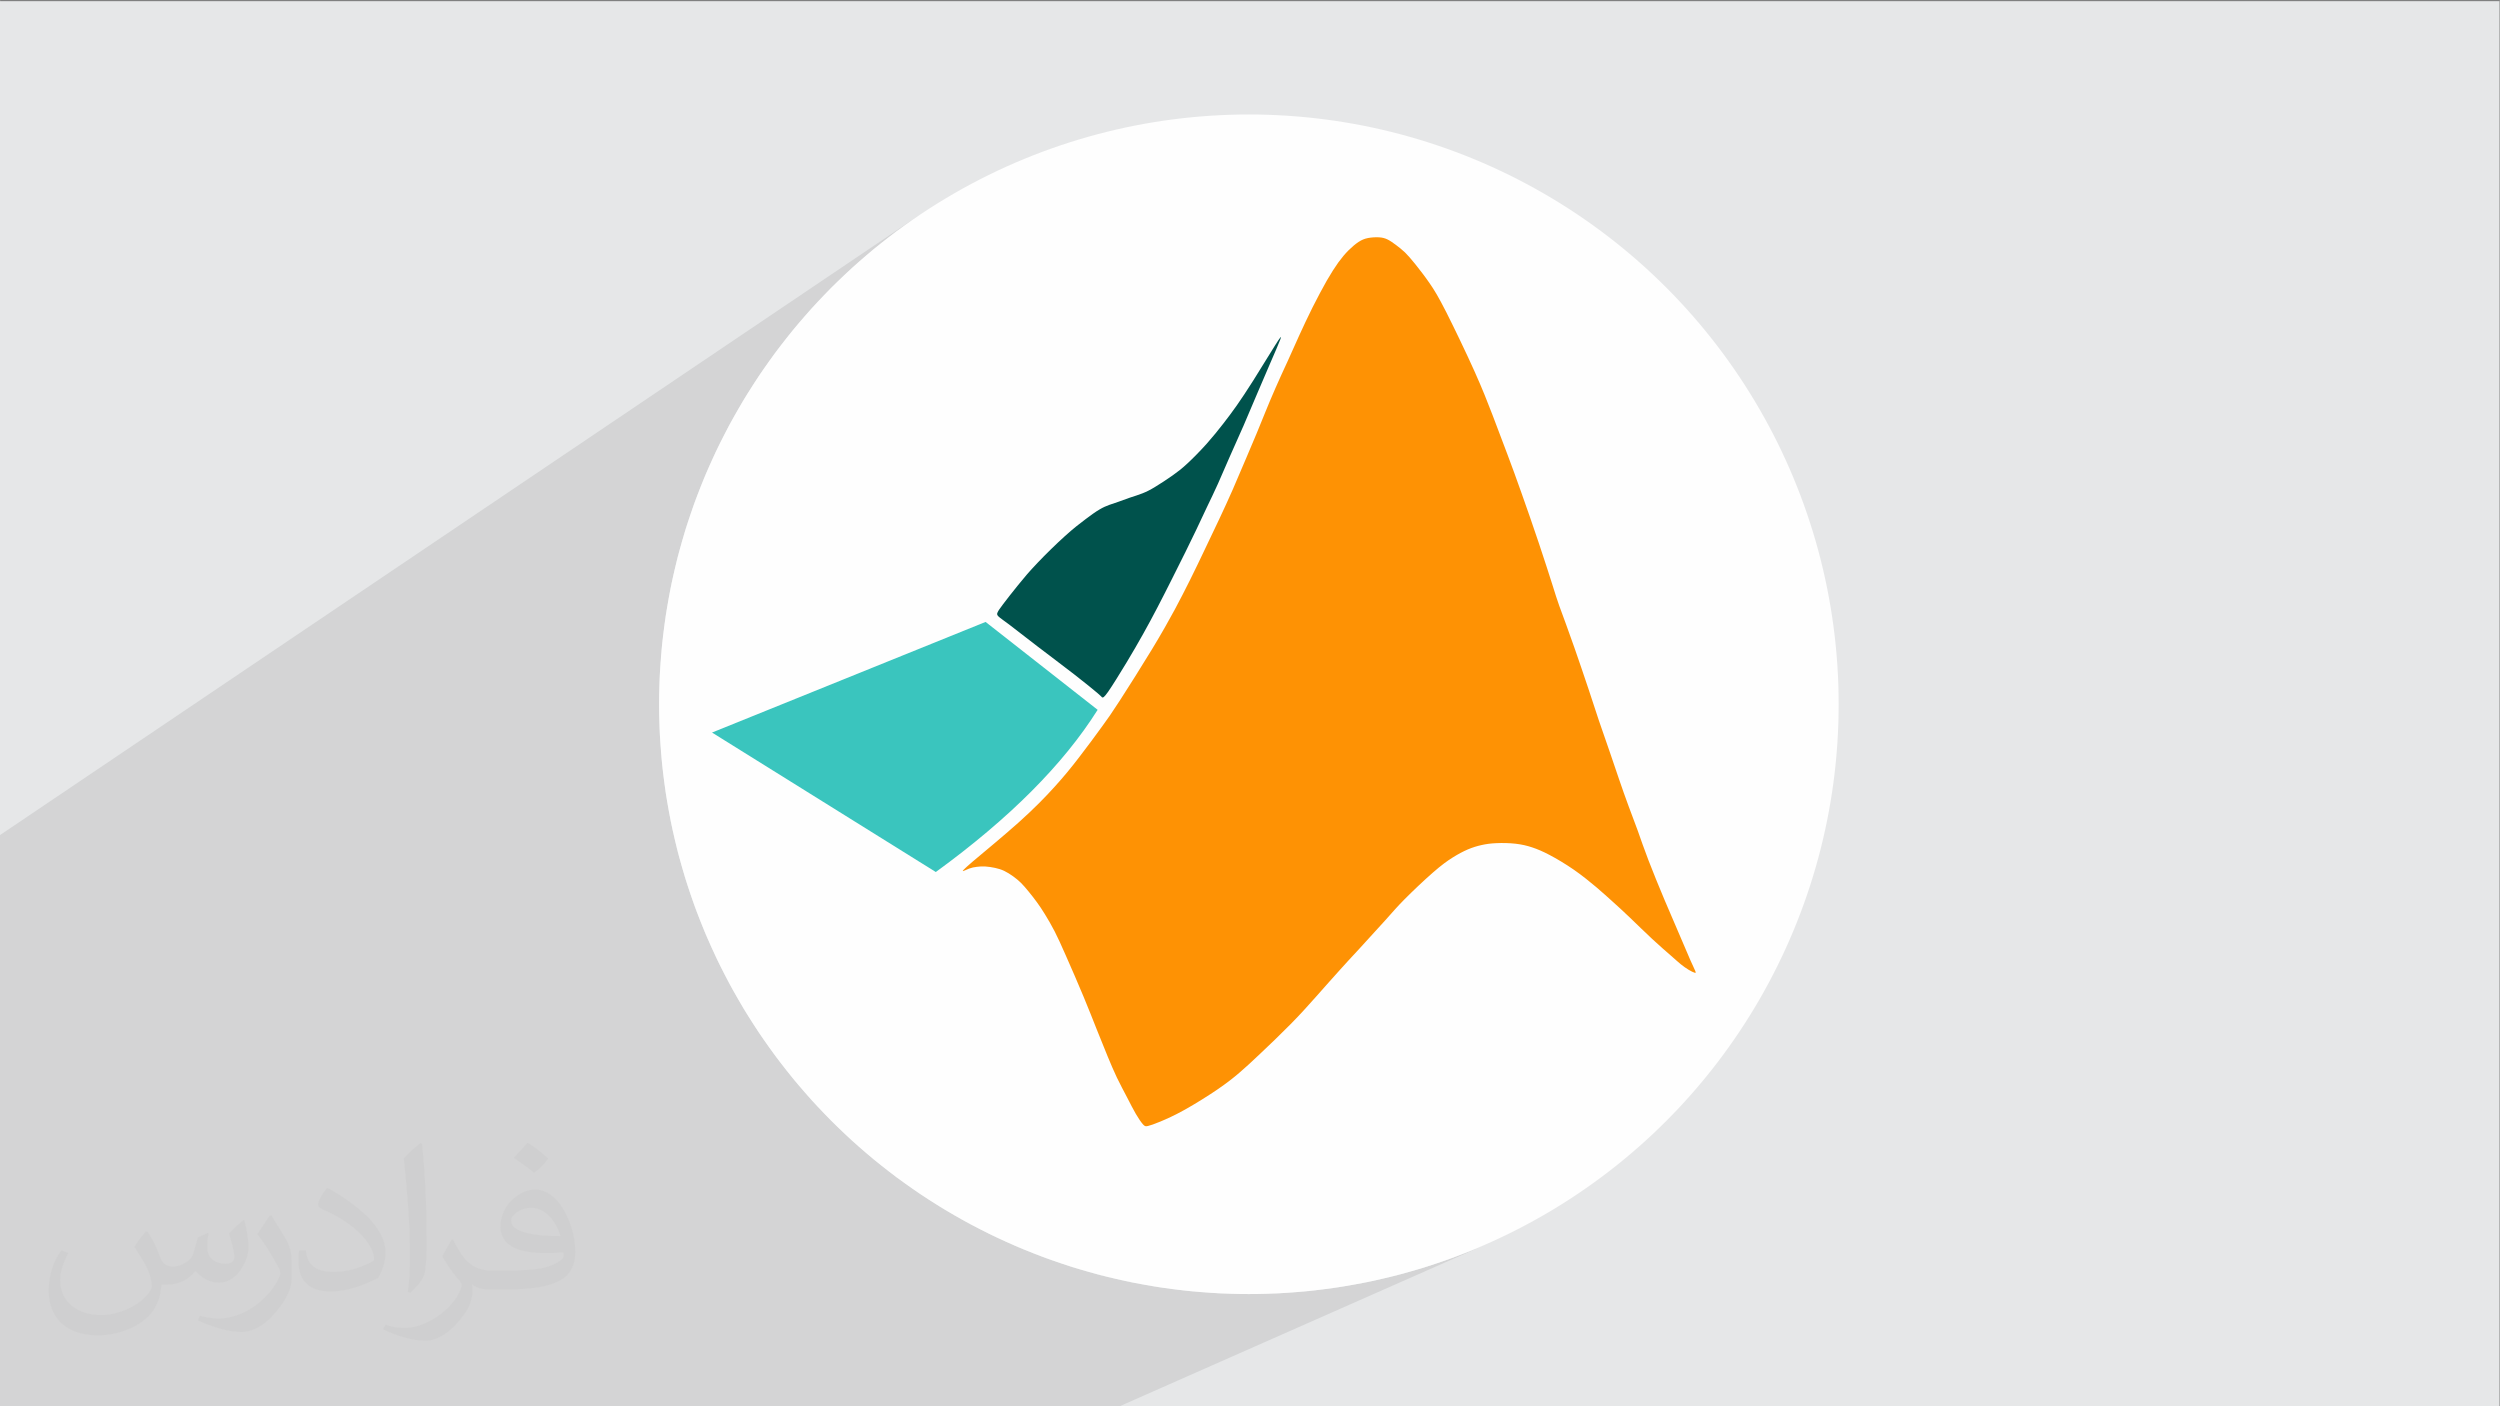 <?xml version="1.0" encoding="UTF-8"?>
<!DOCTYPE svg PUBLIC "-//W3C//DTD SVG 1.1//EN" "http://www.w3.org/Graphics/SVG/1.1/DTD/svg11.dtd">
<!-- Creator: CorelDRAW -->
<svg xmlns="http://www.w3.org/2000/svg" xml:space="preserve" width="3.703in" height="2.083in" version="1.1" style="shape-rendering:geometricPrecision; text-rendering:geometricPrecision; image-rendering:optimizeQuality; fill-rule:evenodd; clip-rule:evenodd"
viewBox="0 0 3703.33 2083.33"
 xmlns:xlink="http://www.w3.org/1999/xlink"
 xmlns:xodm="http://www.corel.com/coreldraw/odm/2003">
 <rect x="0" y="0" width="3703.33" height="2083.33" fill="#808080" stroke="none"/>
 <defs>
  <style type="text/css">
   <![CDATA[
    .fil2 {fill:#FEFEFE}
    .fil5 {fill:#00524C}
    .fil4 {fill:#3AC5BE}
    .fil0 {fill:#E6E7E8}
    .fil6 {fill:#FE9204}
    .fil3 {fill:#373435;fill-opacity:0.031}
    .fil1 {fill:#373435;fill-opacity:0.102}
   ]]>
  </style>
 </defs>
 <g id="Layer_x0020_1">
  <polygon class="fil0" points="-2.67,1.74 3702.66,1.74 3702.66,2084.93 -2.67,2084.93 "/>
  <polygon class="fil1" points="1654.77,2084.93 -2.67,2084.93 -2.67,1238.82 1361.49,318.83 1327.23,343.19 1294.23,369.13 1262.52,396.59 1232.18,425.52 1203.25,455.86 1175.79,487.57 1149.85,520.57 1125.49,554.83 1102.76,590.28 1081.72,626.87 1062.43,664.54 1044.93,703.24 1029.29,742.92 1015.55,783.52 1003.78,824.98 994.02,867.25 986.34,910.28 980.78,954 977.41,998.37 976.27,1043.33 977.41,1088.3 980.78,1132.67 986.34,1176.39 994.02,1219.42 1003.78,1261.69 1015.55,1303.15 1029.29,1343.75 1044.93,1383.43 1062.43,1422.13 1081.72,1459.8 1102.76,1496.39 1125.49,1531.84 1149.85,1566.1 1175.79,1599.1 1203.25,1630.81 1232.18,1661.15 1262.52,1690.08 1294.23,1717.54 1327.23,1743.48 1361.49,1767.84 1396.94,1790.57 1433.53,1811.61 1471.2,1830.9 1509.91,1848.4 1549.58,1864.04 1590.18,1877.78 1631.64,1889.55 1673.91,1899.31 1716.94,1906.99 1760.66,1912.55 1805.04,1915.92 1850,1917.06 1894.96,1915.92 1939.33,1912.55 1983.06,1906.99 2026.08,1899.31 2068.35,1889.55 2109.81,1877.78 2150.41,1864.04 2190.09,1848.4 "/>
  <circle class="fil2" cx="1850" cy="1043.33" r="873.72"/>
  <path class="fil3" d="M219.02 1825.24c7,11 12,21 16,32 3,7 5,19 21,19 5,0 11,-1 17,-5 7,-3 12,-9 14,-17l6 -21 15 -7 1 1c-2,8 -2,15 -2,21 0,18 15,24 27,24 7,0 13,-3 13,-10 0,-8 -4,-22 -8,-35 7,-7 14,-14 22,-20l1 1c4,15 6,30 6,40 0,10 -4,20 -8,27 -7,14 -20,25 -36,25 -12,0 -25,-6 -34,-17l-1 0c-9,11 -22,20 -43,20l-7 0c-1,14 -4,24 -9,33 -13,25 -50,42 -85.01,42 -49,0 -73.01,-28 -73.01,-66 0,-23 7,-45 19,-60l10 4c-7,14 -12,27 -12,40 0,35 29,52 61,52 30,0 68.01,-20 75.01,-42 -2,-25 -12,-36 -26,-59 4,-7 10,-15 17,-23l1 0 0 0 2 1 0 0 0.02 -0.01 -0.01 0.01zm563.05 -132.01c10,6 20,14 30,23 -6,8 -12,15 -21,21 -10,-8 -20,-15 -30,-22 7,-8 14,-15 20,-22l1 0 0 0 0 0zm5 96.01c-17,0 -30,11 -30,19 0,17 33,23 73.01,23 -5,-20 -22,-42 -43,-42l-0.01 0zm-37 93.01c22,0 41,-1 55,-4 16,-4 30,-12 30,-18 0,-2 0,-3 -1,-5 -9,1 -19,1 -29,1 -29,0 -52,-7 -60,-23 -2,-4 -4,-10 -4,-15 0,-16 7,-32 19,-42 10,-9 21,-14 33,-14 20,0 37,17 48,42 6,14 11,30 11,51 0,14 -4,25 -12,34 -16,15 -45,21 -90.01,21l-20 0 0 0 -5 0c-11,0 -19,-2 -25,-7l-1 0c0,2 1,5 1,7 0,10 -3,23 -10,33 -20,30 -42,43 -60,43 -19,0 -42,-7 -63,-17l4 -7c7,3 16,5 29,5 34,0 78.01,-33 84.01,-64 -1,-3 -3,-6 -7,-10 -10,-12 -16,-22 -22,-32 5,-10 10,-18 14,-25l2 0c14,29 28,46 57,46l4 0 0 0 21 0 0 0 -3 0 0 0 0 0zm-146.01 31c2,-14 3,-29 3,-43l0 -21c0,-39 -5,-96.01 -9,-133.01 7,-8 17,-17 25,-23l2 1c5,47 7,101.01 7,151.01 0,13 -1,26 -2,35 -1,12 -8,21 -22,35l-3 -1 0 0 -1 -1 0 0 0 0zm-151.02 -62.01c1,18 10,33 41,33 20,0 36,-5 55,-14 3,-2 5,-3 5,-5 0,-12 -9,-27 -24,-41 -14,-13 -34,-25 -51,-32 -6,-3 -8,-5 -8,-8 0,-5 7,-17 13,-24l2 0c20,11 43,27 60,44 15,16 25,33 25,51 0,13 -4,26 -11,38 -22,11 -46,20 -70.01,20 -29,0 -48,-13 -48,-45 0,-3 0,-9 1,-16l10 0 0 0 0 -1 0 0 0 0 0.01 0zm-52 -52l18 29c7,11 13,22 13,41l0 24c0,19 -12,39 -32,60 -15,14 -29,20 -42,20 -19,0 -40,-6 -65,-17l3 -7c8,2 17,4 28,4 35,0 72.01,-26 88.01,-58 2,-4 3,-7 3,-9 0,-4 -2,-8 -4,-11 -9,-17 -19,-33 -30,-47 6,-9 12,-18 18,-27l2 0 0 0 0 -2 0 0 0 0 -0.01 0z"/>
  <g id="_2721336743360">
   <path class="fil4" d="M1459.94 921.34l166.02 130.21c-50.83,80.77 -130.64,160.9 -239.75,240.28l-331.5 -206.61 405.23 -163.88z"/>
   <path class="fil5" d="M1641.41 1024.92c6.4,-9.17 18.11,-28.13 27.71,-44.01 9.59,-15.98 17.05,-28.87 24.3,-41.87 7.24,-13 14.38,-26.11 21.09,-39.11 6.82,-13 13.32,-25.89 20.57,-40.28 7.14,-14.28 15.13,-30.15 21.31,-42.62 6.18,-12.47 10.55,-21.52 15.45,-31.75 4.9,-10.34 10.33,-21.95 15.77,-33.46 5.54,-11.61 11.19,-23.12 16.62,-35.27 5.44,-12.15 10.76,-24.83 17.15,-39.32 6.39,-14.6 13.85,-31.01 20.88,-47 6.93,-15.98 13.43,-31.43 19.82,-46.56 6.4,-15.13 12.69,-29.73 19.19,-44.76 6.5,-15.02 13.21,-30.26 15.45,-36.44 2.24,-6.18 -0.1,-3.2 -8.09,9.48 -7.99,12.68 -21.63,35.06 -32.07,51.68 -10.55,16.62 -17.8,27.49 -24.61,37.19 -6.82,9.7 -13.21,18.22 -20.35,27.38 -7.03,9.06 -14.92,18.86 -24.19,29.3 -9.27,10.33 -19.93,21.21 -28.34,28.98 -8.31,7.78 -14.39,12.36 -22.16,17.9 -7.89,5.54 -17.48,11.93 -25.15,16.52 -7.57,4.69 -13.32,7.56 -19.29,9.91 -5.97,2.34 -12.15,4.26 -18.33,6.28 -6.18,2.13 -12.26,4.48 -17.48,6.29 -5.22,1.81 -9.37,3.09 -13.75,4.69 -4.37,1.6 -8.84,3.52 -14.38,6.82 -5.65,3.3 -12.15,7.99 -20.35,14.17 -8.31,6.18 -18.11,13.75 -30.8,25.26 -12.79,11.51 -28.56,26.96 -40.6,39.64 -12.04,12.57 -20.25,22.37 -28.66,32.82 -8.42,10.33 -17.05,21.42 -22.27,28.34 -5.22,6.93 -7.14,9.8 -8.09,12.04 -1.07,2.13 -1.18,3.73 1.39,6.18 2.56,2.45 7.78,5.86 17.05,12.89 9.27,7.03 22.7,17.58 40.17,31.01 17.48,13.32 39,29.52 55.52,42.3 16.41,12.79 27.91,22.16 33.78,27.17 5.97,5.11 6.39,5.86 6.6,6.19 0.22,0.32 0.22,0 0.85,0.32 0.64,0.21 1.81,0.85 8.31,-8.31l-0.01 0.01z"/>
   <path class="fil6" d="M1426.81 1290.45c1.49,-0.32 5.22,-2.34 8.84,-3.73 3.73,-1.39 7.46,-2.13 11.3,-2.56 3.83,-0.54 7.88,-0.75 12.46,-0.54 4.58,0.32 9.91,1.07 14.71,2.13 4.8,1.07 9.06,2.34 13.53,4.48 4.37,2.13 8.84,4.9 13.11,7.99 4.16,2.98 7.99,6.18 11.72,9.8 3.62,3.73 7.25,7.78 11.08,12.57 3.94,4.8 8.2,10.23 12.25,15.77 4.05,5.54 7.78,11.08 12.15,18.22 4.48,7.13 9.48,15.98 14.28,25.15 4.69,9.17 9.06,18.75 16.62,35.91 7.56,17.05 18.22,41.56 26.32,61.06 8.09,19.39 13.64,33.78 19.29,47.95 5.65,14.17 11.29,28.13 16.2,40.06 4.9,11.83 9.06,21.63 13.85,31.76 4.9,10.12 10.44,20.46 15.24,29.62 4.79,9.17 8.74,17.26 12.78,24.08 3.94,6.82 7.89,12.46 10.55,15.45 2.67,2.98 3.94,3.3 7.46,2.45 3.52,-0.85 9.27,-2.77 18.22,-6.5 8.95,-3.73 20.99,-9.06 36.44,-17.69 15.45,-8.63 34.2,-20.35 48.27,-29.94 13.96,-9.59 23.33,-16.94 32.28,-24.61 9.06,-7.67 17.58,-15.67 30.8,-28.13 13.22,-12.36 30.9,-29.41 45.29,-44.01 14.39,-14.6 25.36,-26.75 37.61,-40.6 12.26,-13.74 25.68,-29.09 35.59,-39.96 9.8,-10.98 16.09,-17.58 27.7,-30.15 11.51,-12.47 28.35,-30.9 39.54,-43.37 11.19,-12.47 16.73,-19.18 28.24,-30.8 11.51,-11.61 28.98,-28.24 41.98,-39.54 13,-11.4 21.53,-17.48 29.52,-22.48 7.99,-5.01 15.45,-8.95 22.37,-11.93 7.03,-2.98 13.43,-4.91 20.03,-6.4 6.72,-1.49 13.64,-2.56 22.38,-2.87 8.74,-0.43 19.29,-0.21 28.45,0.85 9.17,1.07 16.83,2.87 24.51,5.44 7.67,2.56 15.34,5.75 25.68,11.19 10.33,5.44 23.44,13.21 35.8,21.74 12.47,8.63 24.08,18.11 33.46,26 9.37,7.99 16.41,14.38 23.98,21.2 7.56,6.82 15.56,14.06 25.68,23.76 10.12,9.59 22.16,21.63 33.14,31.75 10.87,10.12 20.57,18.44 27.28,24.3 6.71,5.86 10.44,9.38 14.6,12.79 4.16,3.41 8.63,6.5 12.36,8.74 3.62,2.24 6.5,3.41 8.31,4.05 1.7,0.64 2.45,0.64 1.39,-2.13 -1.06,-2.77 -3.83,-8.31 -7.35,-16.2 -3.52,-7.99 -7.78,-18.33 -14.28,-33.35 -6.39,-15.02 -15.02,-34.74 -23.76,-55.41 -8.63,-20.57 -17.48,-42.09 -24.19,-59.67 -6.71,-17.48 -11.4,-31.22 -15.77,-43.58 -4.47,-12.36 -8.84,-23.55 -13.53,-36.23 -4.69,-12.57 -9.7,-26.85 -14.17,-39.96 -4.58,-13.11 -8.52,-25.15 -13.53,-39.75 -5.01,-14.59 -11.08,-31.75 -16.2,-46.78 -5.01,-15.03 -9.06,-27.92 -15.45,-46.89 -6.29,-18.97 -14.92,-44.01 -20.78,-60.95 -5.97,-16.94 -9.17,-25.89 -12.57,-35.16 -3.41,-9.27 -7.03,-18.76 -10.12,-27.6 -3.09,-8.74 -5.65,-16.62 -10.23,-31.43 -4.69,-14.7 -11.61,-36.33 -19.93,-61.16 -8.31,-24.83 -18.11,-52.96 -26,-75.12 -7.88,-22.16 -13.74,-38.36 -20.67,-56.69 -6.93,-18.44 -14.7,-39 -22.06,-58.29 -7.46,-19.28 -14.39,-37.29 -26.64,-64.57 -12.26,-27.39 -29.94,-64.04 -41.66,-87.27 -11.83,-23.23 -17.8,-33.04 -24.83,-43.15 -6.93,-10.12 -15.03,-20.46 -21.21,-28.24 -6.29,-7.78 -10.66,-12.89 -15.24,-17.37 -4.58,-4.37 -9.27,-7.99 -13.54,-11.19 -4.37,-3.2 -8.2,-5.96 -12.04,-7.88 -3.83,-1.92 -7.78,-2.98 -12.79,-3.3 -5.11,-0.32 -11.4,0.11 -16.52,1.07 -5.22,1.06 -9.27,2.77 -13.85,5.75 -4.58,2.98 -9.59,7.25 -14.7,12.26 -5.01,5.01 -9.91,10.76 -15.13,17.9 -5.22,7.25 -10.76,15.98 -17.26,27.17 -6.39,11.3 -13.74,25.04 -20.88,39.22 -7.14,14.28 -13.96,28.87 -20.04,42.19 -6.07,13.32 -11.29,25.15 -17.15,38.15 -5.96,12.89 -12.46,26.96 -18.11,39.96 -5.76,13.11 -10.76,25.15 -15.13,35.91 -4.26,10.76 -8.1,20.14 -12.47,30.58 -4.26,10.44 -9.27,22.06 -15.45,36.55 -6.18,14.49 -13.53,31.86 -20.24,47.31 -6.82,15.45 -13,28.88 -19.61,42.94 -6.61,14.07 -13.64,28.88 -21.1,44.33 -7.35,15.45 -15.02,31.54 -22.37,46.25 -7.35,14.81 -14.28,28.24 -22.7,44.01 -8.53,15.67 -18.54,33.78 -33.67,58.71 -15.13,24.94 -35.27,56.8 -47.74,76.08 -12.36,19.18 -17.15,25.79 -26.11,38.15 -8.95,12.36 -22.16,30.37 -34.21,45.93 -11.93,15.56 -22.59,28.56 -36.12,43.48 -13.54,15.02 -30.05,31.97 -53.17,52.74 -23.12,20.68 -52.96,45.18 -68.19,58.07 -15.13,13 -15.77,14.39 -14.17,14.17l0 -0.01z"/>
  </g>
 </g>
</svg>
